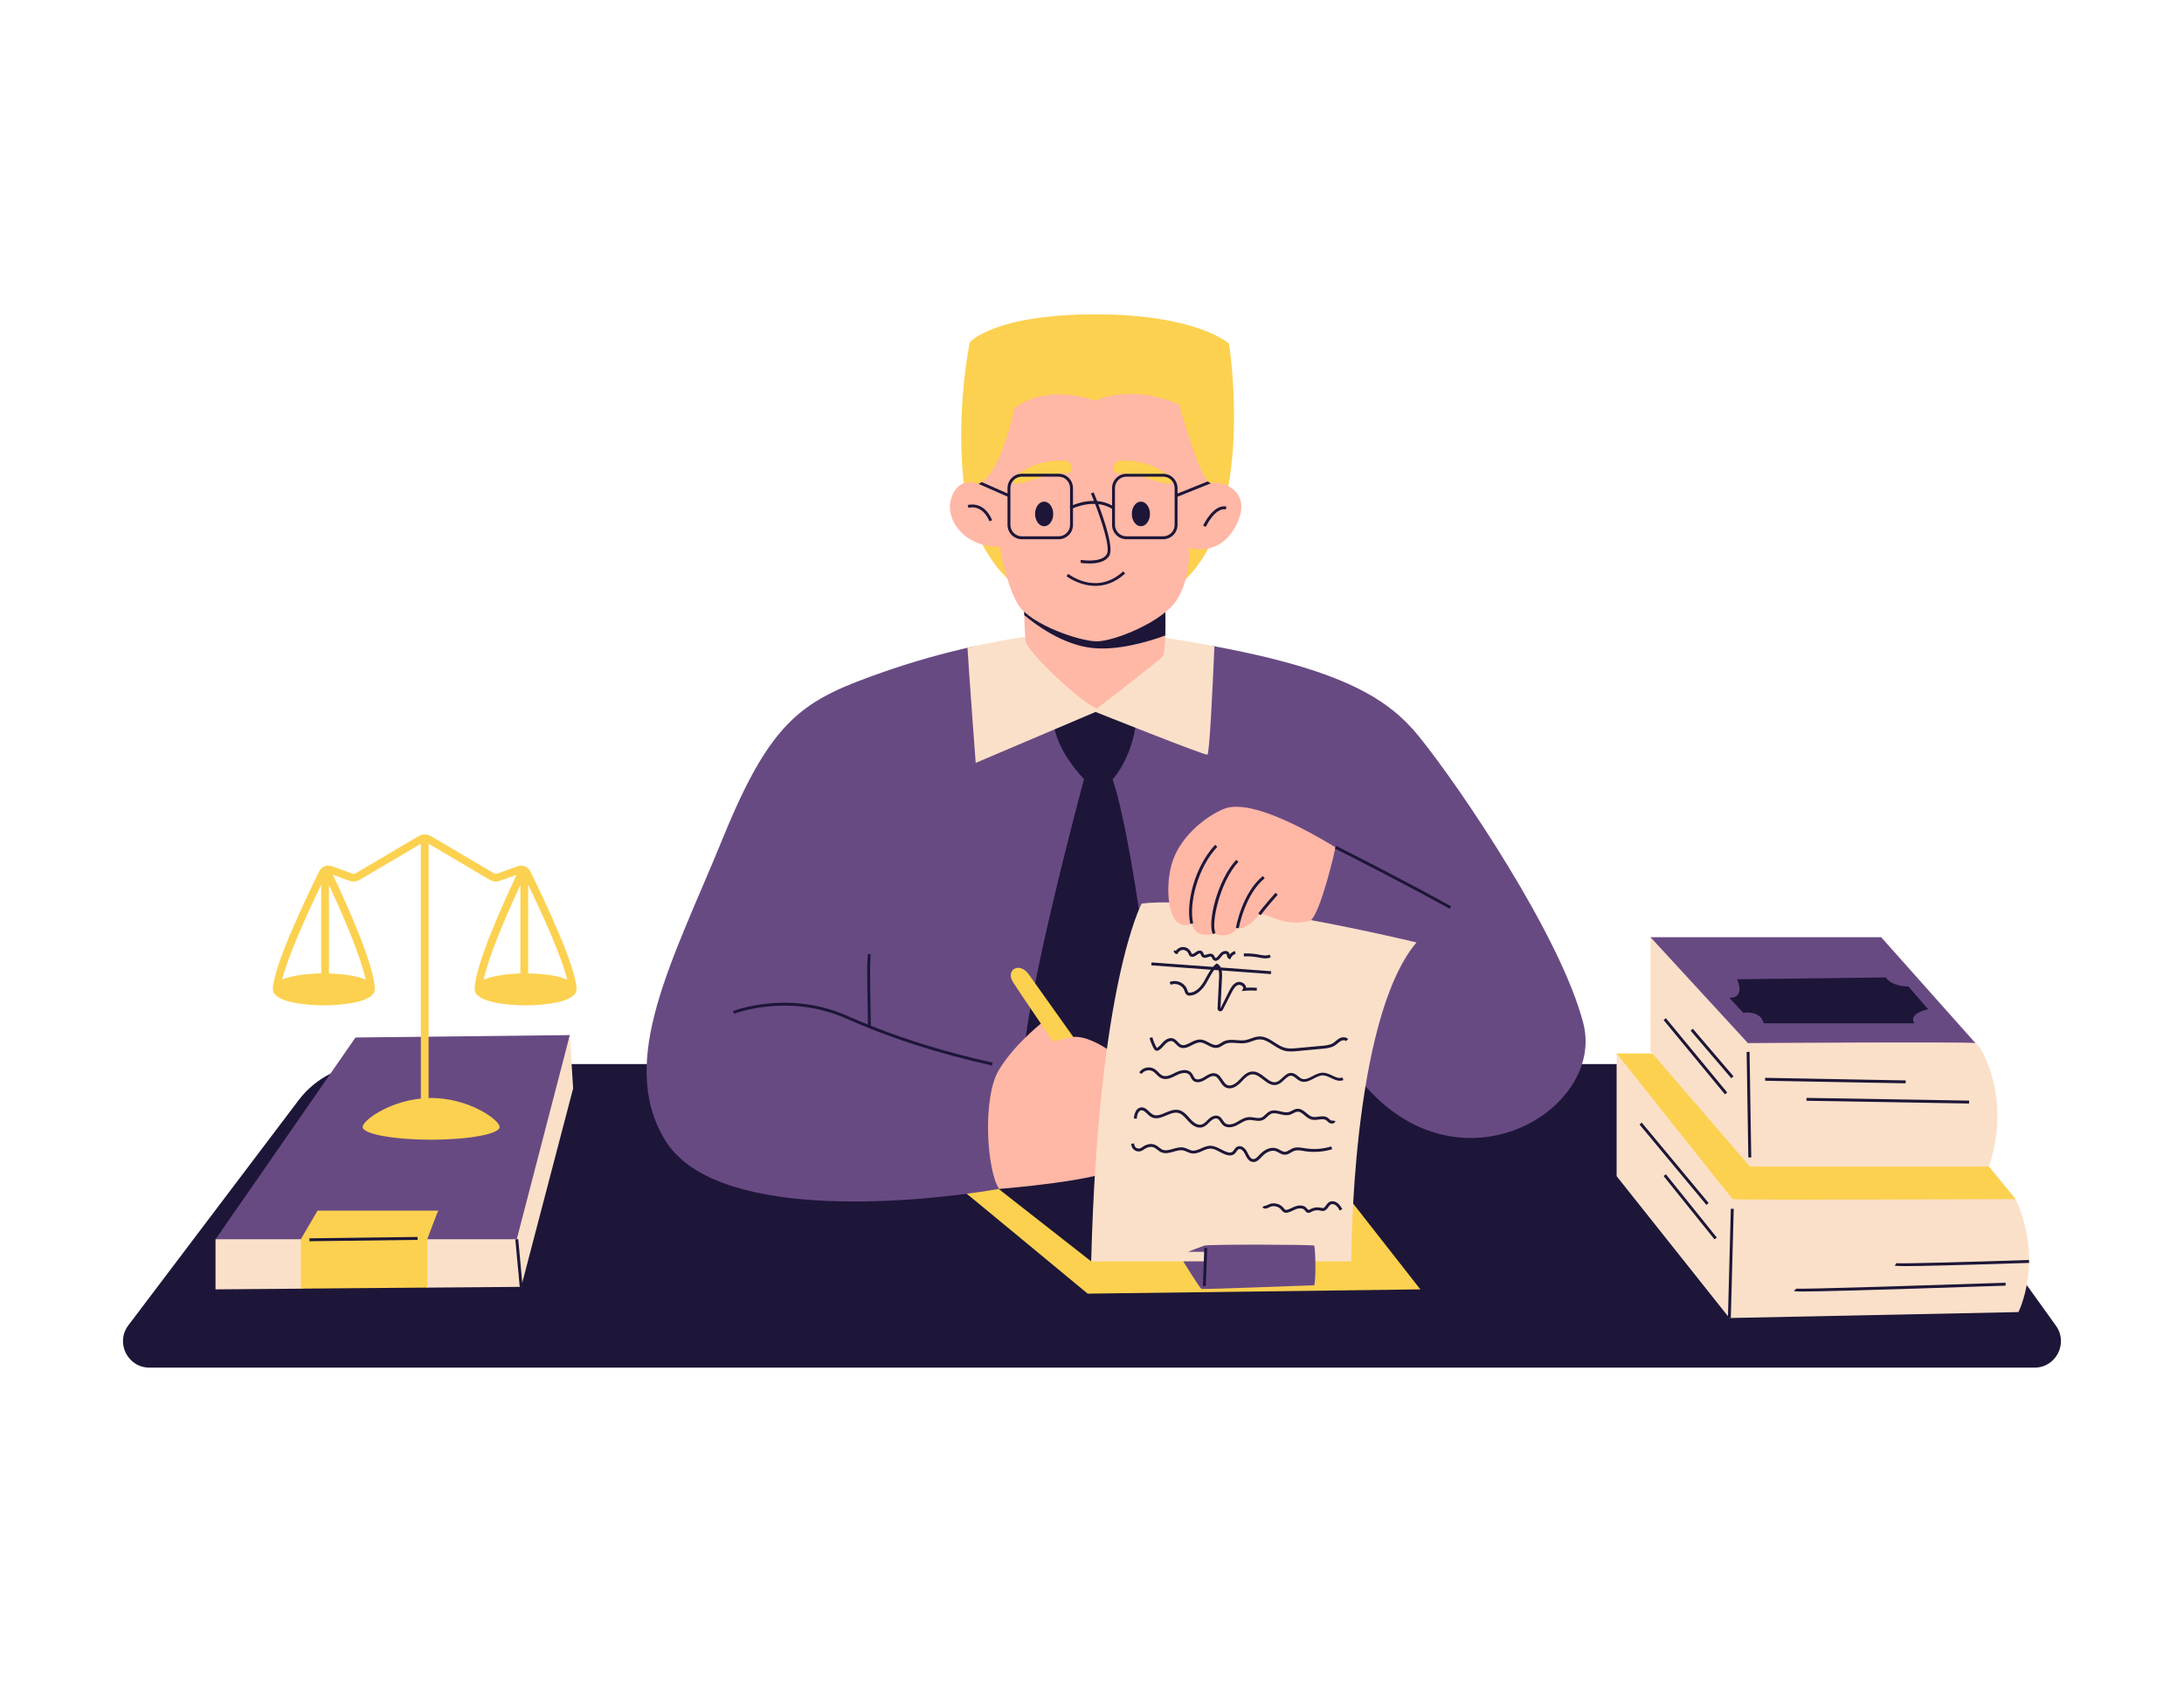 <svg xmlns="http://www.w3.org/2000/svg" xmlns:xlink="http://www.w3.org/1999/xlink" width="800" zoomAndPan="magnify" viewBox="0 0 600 462" height="616" preserveAspectRatio="xMidYMid meet" version="1.0"><defs><clipPath id="d2999e9fe8"><path d="M 33 292 L 567 292 L 567 375.84 L 33 375.84 Z M 33 292 " clip-rule="nonzero"/></clipPath><clipPath id="17c6bd5e8b"><path d="M 74 86.34 L 340 86.34 L 340 354 L 74 354 Z M 74 86.34 " clip-rule="nonzero"/></clipPath></defs><rect x="-60" width="720" fill="#ffffff" y="-46.2" height="554.4" fill-opacity="1"/><rect x="-60" width="720" fill="#ffffff" y="-46.2" height="554.4" fill-opacity="1"/><g clip-path="url(#d2999e9fe8)"><path fill="#1d1638" d="M 101.992 292.27 L 509.488 292.27 C 511.832 292.27 514.027 293.395 515.387 295.293 L 564.828 364.152 C 568.277 368.957 564.84 375.652 558.93 375.652 L 41.062 375.652 C 35.066 375.652 31.648 368.797 35.27 364.016 L 82.027 302.203 C 86.754 295.941 94.145 292.27 101.992 292.27 Z M 101.992 292.27 " fill-opacity="1" fill-rule="nonzero"/></g><path fill="#fcd150" d="M 271.438 315.117 L 365.004 321.977 L 390.207 354.156 L 298.812 355.328 C 298.812 355.328 262.77 325.488 262.461 325.352 Z M 483.137 344.816 C 502.855 352.812 553.754 329.355 553.754 329.355 L 546.418 320.41 L 459.516 289.359 L 444.129 289.359 C 444.129 289.359 463.414 336.82 483.137 344.816 Z M 483.137 344.816 " fill-opacity="1" fill-rule="nonzero"/><path fill="#1d1638" d="M 299.773 346.469 L 269.488 322.754 L 312.953 313.031 Z M 299.773 346.469 " fill-opacity="1" fill-rule="nonzero"/><path fill="#684a83" d="M 274.484 326.578 C 248.395 330.941 195.824 334.977 182.633 313.043 C 169.438 291.105 185.039 263.41 198.613 230.145 C 212.191 196.879 220.879 192.207 242.816 184.539 C 251.293 181.578 259.234 179.43 265.805 177.918 C 276.219 175.512 282.246 180.133 282.246 180.133 L 318.992 184.137 C 325.117 185.039 328.523 176.543 333.633 177.5 C 369.434 184.199 381.668 192.195 389.867 202.332 C 401.195 216.348 428.945 257.383 434.996 281.16 C 441.043 304.938 400.75 329.293 374.055 297.102 C 347.359 264.914 319.164 306.645 306.621 307.336 C 294.074 308.004 274.484 326.578 274.484 326.578 Z M 274.484 326.578 " fill-opacity="1" fill-rule="nonzero"/><path fill="#1d1638" d="M 285.449 193.602 C 285.449 193.602 293.289 185.285 294.383 185.285 C 295.48 185.285 312.965 183.477 312.391 195.527 C 311.816 207.582 305.684 214.055 305.684 214.055 C 312.508 234.895 319.078 298.508 319.078 298.508 C 319.078 298.508 280.809 310.754 281.074 292.852 C 281.34 274.953 297.812 213.98 297.812 213.98 C 297.812 213.98 290.051 206.316 289.379 198.074 " fill-opacity="1" fill-rule="nonzero"/><path fill="#ffb7a6" d="M 274.484 293.77 C 279.18 286.133 287.207 280.172 287.207 280.172 L 294.875 284.836 C 299.367 284.25 307.641 289.988 307.949 291.672 C 307.949 291.672 312.859 316.473 307.949 320.41 C 303.043 324.34 274.484 326.566 274.484 326.566 C 271.098 321.562 269.785 301.402 274.484 293.77 Z M 274.484 293.77 " fill-opacity="1" fill-rule="nonzero"/><path fill="#fbe0c9" d="M 389.145 258.863 C 371.105 280.223 371.223 346.477 371.223 346.477 L 299.773 346.477 C 301.754 269.969 313.648 248.184 313.648 248.184 C 334.75 245.641 389.145 258.863 389.145 258.863 Z M 268.051 209.543 L 300.977 195.551 C 300.977 195.551 330.801 207.477 331.695 207.285 C 332.27 207.168 333.102 189.875 333.633 177.492 C 328.523 176.531 322.934 175.605 316.801 174.699 L 283.129 174.699 C 283.129 174.699 276.207 175.52 265.793 177.918 C 266.316 186.543 268.051 209.543 268.051 209.543 Z M 268.051 209.543 " fill-opacity="1" fill-rule="nonzero"/><path fill="#ffb7a6" d="M 315.789 170.195 C 315.789 170.195 320.258 170.719 320.141 174.562 C 320.066 177.266 319.867 179.738 319.398 180.281 C 318.27 181.609 301.359 194.613 301.359 194.613 C 297.227 193.176 282.258 179.215 281.809 176.16 C 281.543 174.328 281.426 171.164 281.371 168.941 C 281.34 167.461 286.844 169.992 286.844 169.992 Z M 315.789 170.195 " fill-opacity="1" fill-rule="nonzero"/><path fill="#684a83" d="M 453.438 257.426 L 516.805 257.426 L 542.703 286.508 C 542.703 286.508 517.199 309.008 491.645 303.863 C 466.086 298.719 453.438 257.426 453.438 257.426 Z M 325.074 346.469 C 325.074 346.469 329.598 353.836 330.09 354.027 C 330.578 354.219 359.137 353.047 361.055 353.047 C 361.598 350.941 361.371 343.113 361.055 342.121 C 359.359 341.805 332.035 341.77 330.855 342.121 C 330.438 342.25 326.34 343.848 326.34 343.848 L 331.27 343.848 L 331.176 346.469 Z M 143.191 347.254 L 156.555 284.312 L 97.668 284.973 L 59.219 340.398 Z M 143.191 347.254 " fill-opacity="1" fill-rule="nonzero"/><path fill="#fbe0c9" d="M 453.438 257.426 L 480.195 286.508 C 480.195 286.508 540.754 286.102 542.703 286.508 C 544.105 286.793 552.828 301.555 546.406 320.422 L 480.738 320.422 L 453.426 288.723 L 453.426 257.426 Z M 444.129 289.359 L 444.129 323.062 L 475.105 362.023 L 554.512 360.395 C 554.512 360.395 561.582 346.457 553.742 329.355 C 553.742 329.355 476.332 329.707 475.98 329.355 C 475.629 329.004 444.129 289.359 444.129 289.359 Z M 59.207 354.156 L 82.645 353.965 L 103.836 349.129 L 117.391 353.676 L 143.18 353.465 L 157.449 298.977 L 156.543 284.312 L 141.965 340.387 L 59.207 340.387 Z M 59.207 354.156 " fill-opacity="1" fill-rule="nonzero"/><g clip-path="url(#17c6bd5e8b)"><path fill="#fcd150" d="M 282.66 267.672 C 285.27 271.332 294.875 284.836 294.875 284.836 C 294.875 284.836 291.445 285.422 289.379 286.145 C 289.379 286.145 280.309 272.973 278.262 269.695 C 276.219 266.402 280.051 264.008 282.66 267.672 Z M 337.637 94.359 C 337.637 94.359 328.809 86.34 300.945 86.34 C 273.066 86.34 266.422 93.996 266.422 93.996 C 266.422 93.996 262.758 111.344 264.578 130.938 C 266.402 150.527 277.199 159.27 277.199 159.27 L 321.824 162.254 C 345.965 146.25 337.637 94.359 337.637 94.359 Z M 82.645 340.387 L 82.645 353.953 L 117.391 353.664 L 117.391 340.355 C 117.391 340.355 120.297 332.52 120.426 332.52 C 120.551 332.52 87.246 332.52 87.246 332.52 Z M 145.703 239.355 C 149.516 247.109 158.395 265.773 158.395 271.75 C 158.395 275.219 149.602 276.145 144.402 276.145 C 139.207 276.145 130.414 275.219 130.414 271.75 C 130.414 265.148 138.738 247.012 141.945 240.273 L 137.387 241.922 C 136.438 242.262 135.406 242.168 134.543 241.656 L 117.75 231.754 L 117.75 301.605 C 117.984 301.594 118.211 301.586 118.445 301.586 C 128.836 301.586 137.258 307.621 137.258 309.551 C 137.258 311.477 128.836 313.043 118.445 313.043 C 108.051 313.043 99.629 311.477 99.629 309.551 C 99.629 307.793 106.57 302.684 115.621 301.746 L 115.621 231.754 L 98.828 241.656 C 98.309 241.965 97.723 242.125 97.125 242.125 C 96.742 242.125 96.359 242.062 95.988 241.922 L 91.43 240.273 C 95.219 248.238 102.961 265.273 102.961 271.75 C 102.961 275.219 94.164 276.145 88.969 276.145 C 83.773 276.145 74.977 275.219 74.977 271.75 C 74.977 265.773 83.859 247.098 87.672 239.355 C 87.68 239.348 87.68 239.336 87.691 239.324 C 88.32 238.047 89.832 237.441 91.195 237.93 L 96.723 239.934 C 97.062 240.059 97.445 240.016 97.754 239.836 L 114.992 229.668 C 116.047 229.051 117.348 229.051 118.402 229.668 L 135.641 239.824 C 135.961 240.016 136.332 240.047 136.684 239.922 L 142.188 237.93 C 143.531 237.449 145.055 238.059 145.703 239.355 C 145.691 239.355 145.691 239.355 145.703 239.355 Z M 100.457 269.086 C 99.234 263.207 94.848 252.637 90.375 243.094 L 90.375 267.383 C 93.695 267.488 97.859 267.945 100.457 269.086 Z M 77.512 269.055 C 80.312 267.863 84.859 267.426 88.246 267.371 L 88.246 242.988 C 83.539 252.73 78.895 263.379 77.512 269.055 Z M 142.965 243.094 C 138.496 252.637 134.105 263.199 132.883 269.086 C 135.48 267.945 139.645 267.488 142.965 267.383 Z M 155.828 269.055 C 154.445 263.391 149.805 252.73 145.098 242.988 L 145.098 267.371 C 148.48 267.414 153.027 267.852 155.828 269.055 Z M 155.828 269.055 " fill-opacity="1" fill-rule="nonzero"/></g><path fill="#1d1638" d="M 475.105 274.082 C 479.684 274.082 477.215 268.98 477.215 268.98 L 518.105 268.469 C 518.105 268.469 519.074 270.758 524.312 270.98 L 529.688 277.211 C 529.688 277.211 524.121 278.34 525.953 281.078 L 484.52 281.078 C 484.52 281.078 484.094 277.605 478.906 278.18 Z M 281.371 168.941 C 284.375 171.473 291.84 177.098 300.082 177.98 C 307.035 178.734 315.246 176.328 320.141 174.551 C 320.25 170.707 320.109 166.383 320.109 166.383 L 283.938 166.383 L 281.352 167.234 C 281.352 167.684 281.363 168.27 281.371 168.941 Z M 281.371 168.941 " fill-opacity="1" fill-rule="nonzero"/><path fill="#ffb7a6" d="M 332.836 132.703 C 330.109 133.48 323.902 111.109 323.902 111.109 C 323.902 111.109 312.137 105.297 300.922 110.066 C 300.922 110.066 288.219 104.988 278.668 112.109 C 278.668 112.109 275.078 130.309 268.828 132.906 C 268.828 132.906 263.027 130.438 261.238 137.238 C 259.617 143.426 265.793 150.551 274.707 150.113 C 274.707 150.113 276.355 160.793 279.785 166.184 C 283.227 171.57 296.621 176.16 301.328 176.16 C 306.035 176.16 319.344 170.879 323.273 164.828 C 327.191 158.793 326.754 150.379 326.754 150.379 C 326.754 150.379 334.984 153.438 339.684 144.109 C 344.355 134.781 335.562 131.926 332.836 132.703 Z M 293.438 129.945 C 286.887 129.945 280.414 133.641 278.57 132.703 C 278.102 132.469 277.996 131.734 278.656 131.043 C 284.738 125.898 292.266 126.262 293.438 126.762 C 294.609 127.273 294.77 129.945 293.438 129.945 Z M 321.719 132.703 C 319.867 133.641 313.391 129.945 306.855 129.945 C 305.523 129.945 305.684 127.262 306.855 126.773 C 308.023 126.273 315.555 125.91 321.633 131.055 C 322.293 131.746 322.176 132.48 321.719 132.703 Z M 366.887 232.691 C 367.027 232.543 362.895 250.664 360.008 252.879 C 352.781 254.828 348.797 250.867 346.027 251.145 C 342.152 255.852 339.938 254.891 339.938 254.891 C 338.723 256.754 336.105 257.523 333.582 256.395 C 333.582 256.395 328.555 258.301 327.406 253.68 C 320.879 256.562 319.898 244.414 321.867 237.398 C 323.836 230.379 330.523 224.598 336.137 222.215 C 344.93 218.477 366.75 232.852 366.887 232.691 Z M 366.887 232.691 " fill-opacity="1" fill-rule="nonzero"/><path fill="#1d1638" d="M 480.645 288.914 L 481.113 317.918 L 480.312 317.93 L 479.844 288.926 Z M 474.703 362.012 L 475.5 362.035 L 476.301 332.027 L 475.5 332.008 Z M 523.547 296.762 L 484.926 296.047 L 484.914 296.848 L 523.535 297.559 Z M 476.234 295.633 L 465.066 282.566 L 464.457 283.09 L 475.629 296.156 Z M 496.266 302.352 L 540.945 303.109 L 540.977 302.309 L 496.297 301.555 Z M 457.035 280.184 L 473.891 300.586 L 474.512 300.074 L 457.652 279.672 Z M 469.41 330.441 L 451.031 308.355 L 450.414 308.867 L 468.793 330.953 Z M 457.027 323.02 L 471.016 340.41 L 471.656 339.93 L 457.664 322.539 Z M 493.379 353.953 L 493.273 354.336 L 492.867 354.336 L 492.996 354.625 C 493.047 354.676 493.113 354.742 495.062 354.742 C 499.203 354.742 511.863 354.453 550.996 353.133 L 550.965 352.336 C 535.406 352.855 494.711 354.176 493.379 353.953 Z M 520.938 346.957 L 520.809 347.328 L 520.477 347.555 C 520.555 347.66 520.629 347.766 523.547 347.766 C 527.453 347.766 536.484 347.562 557.449 346.883 L 557.418 346.082 C 543.309 346.551 521.949 347.172 520.938 346.957 Z M 141.57 340.43 L 142.785 353.504 L 143.586 353.43 L 142.371 340.355 Z M 286.855 137.781 C 285.484 137.781 284.363 139.297 284.363 141.16 C 284.363 143.023 285.484 144.543 286.855 144.543 C 288.23 144.543 289.348 143.031 289.348 141.16 C 289.336 139.297 288.23 137.781 286.855 137.781 Z M 293.48 157.633 L 292.988 158.258 C 293.043 158.301 296.461 160.922 300.945 160.922 C 303.457 160.922 306.309 160.09 309.102 157.523 L 308.559 156.938 C 301.305 163.637 293.797 157.887 293.48 157.633 Z M 313.434 137.781 C 312.059 137.781 310.941 139.297 310.941 141.16 C 310.941 143.023 312.059 144.543 313.434 144.543 C 314.809 144.543 315.926 143.031 315.926 141.16 C 315.914 139.297 314.809 137.781 313.434 137.781 Z M 319.559 148.113 L 309.453 148.113 C 307.281 148.113 305.512 146.344 305.512 144.172 L 305.512 139.754 C 304.277 139.008 302.988 138.613 301.73 138.477 C 303.402 142.895 305.926 150.359 304.809 152.52 C 303.852 154.363 301.359 154.777 299.281 154.777 C 298.355 154.777 297.504 154.691 296.918 154.617 L 296.867 153.809 L 297.023 153.82 C 298.387 154 302.926 154.414 304.105 152.148 C 305.043 150.348 302.656 143.148 300.859 138.41 C 298.176 138.316 295.812 139.18 294.777 139.613 L 294.777 144.172 C 294.777 146.344 293.012 148.113 290.84 148.113 L 280.734 148.113 C 278.562 148.113 276.793 146.344 276.793 144.172 L 276.793 136.41 L 268.84 132.906 C 269.137 132.777 269.426 132.609 269.711 132.418 L 276.793 135.535 L 276.793 134.066 C 276.793 131.895 278.562 130.129 280.734 130.129 L 290.84 130.129 C 293.012 130.129 294.777 131.895 294.777 134.066 L 294.777 138.742 C 295.938 138.262 298.078 137.559 300.539 137.59 C 300.23 136.805 299.953 136.102 299.719 135.547 L 300.453 135.238 C 300.594 135.559 300.945 136.43 301.414 137.633 C 302.754 137.742 304.148 138.102 305.512 138.848 L 305.512 134.078 C 305.512 131.906 307.281 130.137 309.453 130.137 L 319.559 130.137 C 321.73 130.137 323.496 131.906 323.496 134.078 L 323.496 135.566 L 331.844 132.215 C 332.164 132.555 332.461 132.734 332.73 132.727 L 323.496 136.43 L 323.496 144.184 C 323.496 146.344 321.73 148.113 319.559 148.113 Z M 293.969 134.066 C 293.969 132.332 292.562 130.926 290.828 130.926 L 280.723 130.926 C 278.988 130.926 277.582 132.332 277.582 134.066 L 277.582 144.172 C 277.582 145.906 278.988 147.312 280.723 147.312 L 290.828 147.312 C 292.562 147.312 293.969 145.906 293.969 144.172 L 293.969 139.414 L 293.84 139.168 C 293.863 139.156 293.906 139.137 293.969 139.105 Z M 309.453 147.312 L 319.559 147.312 C 321.293 147.312 322.699 145.906 322.699 144.172 L 322.699 134.066 C 322.699 132.332 321.293 130.926 319.559 130.926 L 309.453 130.926 C 307.715 130.926 306.309 132.332 306.309 134.066 L 306.309 144.172 C 306.309 145.898 307.715 147.312 309.453 147.312 Z M 331.258 144.715 C 331.281 144.66 333.805 139.328 336.766 139.914 L 336.926 139.125 C 333.348 138.41 330.641 144.129 330.535 144.375 Z M 271.832 143.191 L 272.566 142.883 C 270.215 137.336 265.867 138.719 265.824 138.742 L 266.082 139.496 C 266.23 139.445 269.777 138.348 271.832 143.191 Z M 366.707 233.055 C 386.672 243.117 398.152 249.559 398.258 249.621 L 398.652 248.93 C 398.535 248.867 387.047 242.414 367.07 232.34 Z M 333.836 232.043 C 328.148 238.109 325.711 248.184 327.012 253.785 L 327.789 253.605 C 326.562 248.324 328.98 238.387 334.422 232.594 Z M 333.219 256.598 L 333.922 256.211 C 332.613 253.797 335.125 242.145 340.215 236.727 L 339.629 236.184 C 334.422 241.719 331.602 253.594 333.219 256.598 Z M 340.32 254.977 C 340.344 254.883 341.98 245.684 347.434 241.242 L 346.934 240.625 C 341.258 245.246 339.609 254.457 339.543 254.84 Z M 346.359 251.379 C 347.434 249.781 350.98 245.809 351.012 245.766 L 350.414 245.234 C 350.266 245.395 346.797 249.281 345.688 250.93 Z M 239.215 262.133 L 238.43 262.016 C 238.035 264.754 238.395 276.582 238.449 281.418 C 236.574 280.66 234.711 279.883 232.891 279.074 C 216.523 271.781 201.512 277.66 201.363 277.723 L 201.66 278.469 C 201.809 278.414 216.504 272.652 232.57 279.809 C 244.414 285.082 257.477 289.285 272.512 292.66 L 272.684 291.883 C 260.332 289.117 249.344 285.773 239.246 281.746 C 239.215 278.52 238.82 264.859 239.215 262.133 Z M 330.461 353.23 L 331.258 353.262 L 331.652 342.805 L 330.855 342.773 Z M 349.16 267.555 L 335.625 266.562 C 335.742 267.148 335.754 267.777 335.723 268.363 L 335.297 277.008 L 337.68 272.207 C 338.211 271.172 338.82 270.141 339.918 269.777 C 340.609 269.555 341.473 269.82 341.98 270.418 C 342.215 270.684 342.332 270.992 342.344 271.301 C 343.324 271.238 344.324 271.238 345.305 271.324 L 345.242 272.121 C 344.133 272.027 343.004 272.035 341.887 272.152 L 341.152 272.227 L 341.492 271.578 C 341.621 271.332 341.492 271.098 341.363 270.949 C 341.109 270.641 340.586 270.418 340.16 270.547 C 339.352 270.812 338.84 271.695 338.383 272.57 L 335.934 277.359 C 335.797 277.625 335.539 277.777 335.262 277.777 C 335.199 277.777 335.125 277.766 335.062 277.754 C 334.711 277.66 334.477 277.34 334.496 276.977 L 334.922 268.332 C 334.953 267.734 334.934 267.074 334.773 266.508 L 333.57 266.426 C 333.004 267.137 332.547 267.969 332.078 268.832 C 331.887 269.184 331.695 269.543 331.492 269.887 C 330.227 272.078 328.684 273.312 327.02 273.465 C 326.785 273.484 326.477 273.496 326.18 273.336 C 325.711 273.102 325.551 272.609 325.426 272.219 L 325.359 272.027 C 325.117 271.355 324.551 270.801 323.816 270.492 C 323.082 270.195 322.281 270.195 321.645 270.492 L 321.305 269.77 C 322.145 269.363 323.176 269.363 324.125 269.746 C 325.074 270.141 325.797 270.863 326.117 271.75 L 326.191 271.961 C 326.285 272.258 326.383 272.535 326.555 272.621 C 326.66 272.676 326.84 272.664 326.957 272.664 C 328.715 272.504 330.023 270.844 330.812 269.492 C 331.004 269.152 331.195 268.801 331.387 268.449 C 331.77 267.734 332.164 267.02 332.633 266.352 L 316.297 265.148 L 316.352 264.348 L 333.219 265.582 C 333.473 265.297 333.742 265.039 334.051 264.797 L 334.262 264.625 L 334.496 264.762 C 334.902 264.996 335.18 265.348 335.371 265.742 L 349.223 266.766 Z M 334.336 265.668 C 334.324 265.656 334.316 265.637 334.305 265.613 C 334.293 265.625 334.273 265.648 334.262 265.656 Z M 323.051 261.152 L 322.484 261.027 C 322.434 261.25 322.484 261.484 322.625 261.688 C 322.762 261.879 322.977 262.004 323.199 262.027 L 323.465 262.047 L 323.582 261.805 C 323.859 261.262 324.477 260.898 325.082 260.918 C 325.691 260.941 326.277 261.355 326.5 261.922 L 326.531 262.016 C 326.586 262.156 326.648 262.324 326.777 262.473 C 327.215 262.996 328.023 262.922 328.82 262.273 C 329.184 261.984 329.621 261.781 329.77 261.941 C 329.812 261.996 329.855 262.09 329.895 262.207 C 329.949 262.367 330.023 262.559 330.172 262.73 C 330.652 263.273 331.344 263.051 331.855 262.891 C 332.305 262.75 332.602 262.664 332.762 262.793 C 332.848 262.855 332.922 263.008 332.984 263.145 C 333.121 263.422 333.312 263.805 333.762 263.902 C 333.816 263.91 333.879 263.922 333.941 263.922 C 334.102 263.922 334.285 263.879 334.453 263.785 C 334.91 263.551 335.211 263.168 335.496 262.805 C 335.637 262.633 335.762 262.453 335.922 262.305 C 336.148 262.09 336.5 261.953 336.766 261.996 C 336.914 262.016 336.969 262.09 336.988 262.133 C 337.031 262.207 337.051 262.324 337.074 262.453 C 337.125 262.738 337.199 263.125 337.586 263.324 L 337.957 263.516 L 338.137 263.145 C 338.406 262.59 338.906 262.145 339.48 261.961 L 339.234 261.207 C 338.691 261.387 338.203 261.73 337.828 262.164 C 337.797 262.039 337.766 261.898 337.691 261.77 C 337.531 261.461 337.242 261.27 336.883 261.219 C 336.371 261.145 335.762 261.355 335.359 261.75 C 335.18 261.93 335.02 262.133 334.867 262.336 C 334.625 262.645 334.402 262.941 334.102 263.09 C 334.016 263.133 333.953 263.145 333.934 263.133 C 333.859 263.125 333.781 262.953 333.707 262.805 C 333.602 262.602 333.484 262.355 333.262 262.188 C 332.75 261.781 332.121 261.984 331.609 262.145 C 331.164 262.281 330.887 262.355 330.77 262.219 C 330.727 262.164 330.684 262.059 330.652 261.953 C 330.598 261.793 330.523 261.578 330.363 261.41 C 329.906 260.91 329.141 261.004 328.332 261.652 C 327.992 261.93 327.531 262.121 327.395 261.961 C 327.352 261.922 327.332 261.836 327.289 261.738 L 327.246 261.633 C 326.902 260.77 326.043 260.164 325.117 260.121 C 324.305 260.078 323.52 260.492 323.051 261.152 Z M 345.91 263.016 C 346.465 263.125 347.062 263.242 347.648 263.242 C 348.156 263.242 348.668 263.156 349.137 262.898 L 348.766 262.195 C 348 262.602 347.02 262.422 346.059 262.238 L 345.785 262.188 C 344.43 261.93 343.059 261.836 341.695 261.898 L 341.738 262.699 C 343.035 262.633 344.355 262.73 345.645 262.973 Z M 367.441 330.43 C 366.836 329.973 365.875 329.727 365.109 330.207 C 364.746 330.43 364.492 330.793 364.281 331.102 C 364.023 331.453 363.812 331.762 363.504 331.816 C 363.344 331.848 363.141 331.793 362.938 331.75 L 362.758 331.707 C 361.797 331.508 360.754 331.676 359.84 332.199 C 359.711 332.273 359.551 332.359 359.488 332.348 C 359.383 332.336 359.254 332.176 359.125 332.016 C 359.062 331.941 358.996 331.867 358.934 331.793 C 358.211 331.008 357.016 331.008 356.156 331.262 C 355.695 331.398 355.27 331.59 354.855 331.793 C 354.492 331.965 354.152 332.125 353.789 332.242 C 353.598 332.305 353.344 332.367 353.172 332.305 C 353.004 332.242 352.844 332.051 352.684 331.859 L 352.523 331.668 C 351.523 330.516 349.68 330.176 348.34 330.91 C 347.711 331.25 347.539 331.188 347.539 331.176 C 347.539 331.176 347.539 331.176 347.531 331.164 L 346.816 331.527 C 346.922 331.73 347.082 331.867 347.297 331.934 C 347.742 332.07 348.285 331.824 348.711 331.602 C 349.734 331.047 351.141 331.293 351.906 332.176 L 352.043 332.348 C 352.258 332.613 352.504 332.91 352.898 333.051 C 353.301 333.188 353.715 333.094 354.035 332.988 C 354.441 332.859 354.824 332.68 355.188 332.508 C 355.59 332.316 355.973 332.145 356.379 332.016 C 357.016 331.836 357.871 331.816 358.348 332.328 C 358.402 332.379 358.453 332.445 358.496 332.508 C 358.711 332.762 358.965 333.094 359.414 333.137 C 359.445 333.137 359.465 333.137 359.488 333.137 C 359.785 333.137 360.031 332.996 360.285 332.848 C 360.969 332.453 361.797 332.328 362.574 332.484 L 362.746 332.527 C 363.012 332.594 363.32 332.656 363.641 332.602 C 364.27 332.484 364.621 331.996 364.93 331.559 C 365.121 331.281 365.312 331.027 365.535 330.879 C 365.973 330.602 366.578 330.781 366.961 331.059 C 367.441 331.41 367.773 331.977 368.09 332.508 L 368.785 332.102 C 368.441 331.539 368.051 330.879 367.441 330.43 Z M 350.5 316.203 C 350.766 316.301 351.023 316.438 351.301 316.598 C 351.801 316.875 352.312 317.176 352.938 317.176 C 353.621 317.195 354.176 316.863 354.719 316.547 C 355.016 316.375 355.293 316.215 355.578 316.109 C 356.336 315.844 357.168 315.98 358.051 316.129 L 358.445 316.195 C 360.945 316.59 363.555 316.398 365.984 315.66 L 365.75 314.895 C 363.438 315.609 360.957 315.777 358.562 315.406 L 358.168 315.344 C 357.23 315.184 356.25 315.023 355.305 315.352 C 354.941 315.48 354.621 315.66 354.301 315.855 C 353.844 316.121 353.406 316.375 352.961 316.375 C 352.949 316.375 352.949 316.375 352.938 316.375 C 352.512 316.363 352.109 316.141 351.684 315.895 C 351.395 315.738 351.086 315.566 350.758 315.449 C 349.285 314.926 347.531 315.566 346.051 317.152 L 345.941 317.27 C 345.422 317.836 344.867 318.43 344.262 318.367 C 343.535 318.301 343.102 317.398 342.684 316.535 C 342.121 315.363 340.992 314.438 339.926 314.938 C 339.512 315.141 339.258 315.504 339.031 315.82 C 338.871 316.055 338.715 316.281 338.52 316.406 C 338.18 316.633 337.703 316.59 337.352 316.504 C 336.699 316.344 336.094 316.023 335.445 315.684 C 334.52 315.191 333.57 314.727 332.473 314.703 C 331.59 314.715 330.77 315.078 329.992 315.418 C 329.129 315.801 328.32 316.152 327.5 316.023 C 327.129 315.961 326.766 315.801 326.383 315.629 C 326.008 315.469 325.637 315.301 325.223 315.215 C 324.211 315 323.211 315.289 322.23 315.566 C 321.188 315.863 320.207 316.152 319.332 315.77 C 319.016 315.629 318.738 315.406 318.43 315.172 C 318.109 314.918 317.77 314.648 317.363 314.469 C 316.234 313.969 314.957 314.223 313.574 315.234 C 313.223 315.492 312.762 315.543 312.359 315.387 C 311.953 315.215 311.676 314.863 311.613 314.426 C 311.594 314.309 311.582 314.191 311.57 314.074 L 310.773 314.16 C 310.781 314.289 310.805 314.418 310.824 314.555 C 310.934 315.27 311.398 315.855 312.059 316.121 C 312.719 316.398 313.465 316.301 314.051 315.875 C 315.203 315.035 316.18 314.809 317.043 315.195 C 317.352 315.332 317.641 315.555 317.938 315.789 C 318.27 316.047 318.598 316.312 319.016 316.492 C 320.141 316.992 321.312 316.652 322.453 316.32 C 323.367 316.055 324.23 315.812 325.051 315.98 C 325.391 316.055 325.711 316.195 326.062 316.355 C 326.477 316.535 326.902 316.727 327.383 316.801 C 328.449 316.973 329.395 316.547 330.32 316.141 C 331.066 315.812 331.77 315.504 332.496 315.492 C 333.355 315.469 334.207 315.918 335.082 316.387 C 335.742 316.738 336.422 317.098 337.18 317.281 C 337.895 317.449 338.52 317.375 338.98 317.066 C 339.297 316.855 339.512 316.547 339.703 316.281 C 339.895 316.004 340.055 315.77 340.277 315.66 C 340.906 315.363 341.641 316.195 342.016 316.949 C 342.461 317.887 343.027 319.059 344.207 319.164 C 344.262 319.164 344.312 319.176 344.367 319.176 C 345.293 319.176 345.984 318.43 346.551 317.824 L 346.656 317.719 C 347.613 316.664 349.129 315.727 350.5 316.203 Z M 313.531 304.973 C 314.094 304.898 314.562 305.355 315.105 305.875 C 315.457 306.219 315.828 306.578 316.266 306.812 C 317.629 307.559 319.055 306.953 320.43 306.375 C 321.504 305.918 322.625 305.449 323.637 305.676 C 324.637 305.898 325.402 306.762 326.137 307.59 L 326.477 307.965 C 327.246 308.816 328.375 309.73 329.629 309.73 C 329.855 309.73 330.078 309.699 330.301 309.637 C 331.078 309.422 331.633 308.867 332.164 308.336 C 332.293 308.207 332.43 308.082 332.559 307.953 C 333.102 307.441 333.898 307.004 334.508 307.305 C 334.828 307.461 335.051 307.805 335.297 308.164 C 335.496 308.473 335.711 308.793 336.008 309.051 C 336.914 309.836 338.352 309.828 339.863 309.051 C 340.141 308.898 340.418 308.742 340.695 308.582 C 341.473 308.133 342.195 307.707 343.016 307.633 C 343.473 307.59 343.961 307.664 344.473 307.738 C 345.281 307.867 346.125 307.996 346.934 307.645 C 347.434 307.43 347.816 307.07 348.18 306.719 C 348.5 306.41 348.809 306.121 349.168 305.961 C 349.895 305.621 350.746 305.824 351.641 306.035 C 352.523 306.25 353.449 306.461 354.355 306.195 C 354.707 306.09 355.016 305.93 355.312 305.77 C 355.688 305.566 356.047 305.387 356.41 305.355 C 357.125 305.27 357.742 305.801 358.391 306.344 C 358.965 306.824 359.562 307.312 360.309 307.516 C 360.969 307.688 361.648 307.602 362.301 307.516 C 363.066 307.41 363.777 307.324 364.32 307.688 C 364.449 307.773 364.555 307.879 364.672 307.984 C 364.855 308.156 365.047 308.336 365.301 308.473 C 365.633 308.645 366.066 308.656 366.387 308.508 C 366.645 308.391 366.824 308.176 366.879 307.91 L 366.047 307.781 C 365.941 307.824 365.77 307.824 365.664 307.762 C 365.504 307.676 365.367 307.547 365.215 307.398 C 365.078 307.262 364.93 307.133 364.77 307.016 C 363.98 306.484 363.074 306.602 362.191 306.719 C 361.586 306.793 361.02 306.879 360.512 306.738 C 359.934 306.59 359.434 306.176 358.902 305.727 C 358.156 305.109 357.402 304.469 356.336 304.555 C 355.805 304.598 355.355 304.844 354.93 305.066 C 354.652 305.215 354.387 305.355 354.121 305.441 C 353.418 305.652 352.641 305.461 351.82 305.27 C 350.832 305.035 349.809 304.801 348.828 305.246 C 348.348 305.473 347.988 305.824 347.625 306.152 C 347.297 306.473 346.977 306.77 346.613 306.93 C 346.016 307.195 345.324 307.078 344.59 306.973 C 344.059 306.887 343.504 306.801 342.941 306.855 C 341.949 306.941 341.109 307.441 340.289 307.91 C 340.023 308.059 339.766 308.219 339.5 308.355 C 338.562 308.848 337.297 309.125 336.539 308.465 C 336.328 308.281 336.156 308.016 335.977 307.738 C 335.699 307.324 335.391 306.855 334.879 306.602 C 334.059 306.195 332.996 306.492 332.035 307.379 C 331.898 307.504 331.758 307.645 331.621 307.781 C 331.133 308.262 330.672 308.719 330.098 308.879 C 328.969 309.188 327.84 308.262 327.086 307.43 L 326.754 307.059 C 325.934 306.133 325.082 305.172 323.828 304.898 C 322.57 304.621 321.336 305.141 320.141 305.641 C 318.887 306.176 317.691 306.676 316.672 306.109 C 316.332 305.918 316 305.598 315.68 305.301 C 315.074 304.715 314.402 304.055 313.445 304.184 C 312.688 304.277 311.73 304.887 311.484 307.207 L 312.285 307.293 C 312.348 306.461 312.637 305.09 313.531 304.973 Z M 366.047 295.441 C 365.227 295.047 364.375 294.652 363.449 294.641 C 363.438 294.641 363.438 294.641 363.426 294.641 C 362.406 294.641 361.469 295.133 360.562 295.602 C 359.52 296.145 358.539 296.656 357.602 296.281 C 357.262 296.145 356.953 295.887 356.625 295.621 C 356.145 295.227 355.656 294.824 354.984 294.727 C 353.867 294.559 353.066 295.312 352.301 296.039 C 351.777 296.527 351.246 297.039 350.641 297.199 C 349.562 297.508 348.562 296.73 347.508 295.91 C 346.453 295.09 345.379 294.25 344.039 294.312 C 342.602 294.375 341.566 295.473 340.641 296.453 L 340.363 296.738 C 339.926 297.188 338.402 298.625 337.125 298.008 C 336.594 297.75 336.242 297.199 335.859 296.613 C 335.391 295.879 334.902 295.133 334.008 294.867 C 332.867 294.523 331.781 295.227 330.906 295.781 L 330.77 295.867 C 330.387 296.113 329.055 296.867 328.32 296.23 C 328.117 296.047 327.98 295.781 327.832 295.504 C 327.691 295.238 327.555 294.973 327.352 294.727 C 326.477 293.707 324.848 293.652 322.977 294.59 L 322.785 294.684 C 321.602 295.281 320.387 295.887 319.344 295.418 C 318.93 295.238 318.586 294.887 318.238 294.523 C 317.926 294.215 317.617 293.887 317.227 293.641 C 315.852 292.77 313.859 293.195 312.965 294.559 L 313.637 294.992 C 314.285 293.992 315.797 293.672 316.801 294.312 C 317.109 294.516 317.383 294.793 317.672 295.078 C 318.066 295.484 318.473 295.898 319.023 296.145 C 320.418 296.762 321.867 296.039 323.145 295.387 L 323.336 295.293 C 324.508 294.707 326.02 294.387 326.746 295.227 C 326.895 295.398 327 295.621 327.117 295.844 C 327.289 296.188 327.469 296.539 327.789 296.816 C 328.586 297.496 329.82 297.391 331.184 296.527 L 331.324 296.441 C 332.133 295.922 332.984 295.387 333.762 295.609 C 334.367 295.793 334.762 296.398 335.168 297.027 C 335.582 297.676 336.02 298.348 336.754 298.711 C 337.105 298.879 337.445 298.945 337.785 298.945 C 339.141 298.945 340.375 297.836 340.918 297.273 L 341.195 296.973 C 342.047 296.07 342.93 295.145 344.047 295.09 C 345.07 295.027 346.02 295.762 346.996 296.516 C 348.156 297.422 349.359 298.348 350.832 297.941 C 351.629 297.719 352.234 297.145 352.82 296.59 C 353.516 295.941 354.102 295.379 354.844 295.484 C 355.293 295.547 355.676 295.867 356.09 296.195 C 356.453 296.496 356.824 296.793 357.285 296.973 C 358.562 297.477 359.754 296.855 360.902 296.25 C 361.723 295.824 362.566 295.379 363.395 295.379 C 363.395 295.379 363.406 295.379 363.406 295.379 C 364.152 295.379 364.918 295.75 365.664 296.102 C 366.762 296.613 367.891 297.145 369.07 296.664 L 368.773 295.93 C 367.953 296.336 367.027 295.898 366.047 295.441 Z M 367.934 285.23 C 367.57 285.43 367.262 285.688 366.961 285.941 C 366.73 286.133 366.504 286.336 366.25 286.496 C 365.367 287.062 364.215 287.168 363.203 287.254 L 356.422 287.879 C 355.281 287.988 354.109 288.094 353.023 287.805 C 352.023 287.539 351.086 286.934 350.18 286.348 C 348.871 285.496 347.488 284.613 345.902 284.688 C 345.102 284.719 344.367 284.984 343.664 285.238 C 343.133 285.43 342.633 285.613 342.121 285.699 C 341.363 285.824 340.555 285.762 339.766 285.699 C 338.574 285.602 337.328 285.508 336.188 286.039 C 335.934 286.156 335.688 286.316 335.445 286.465 C 335.082 286.699 334.73 286.91 334.359 286.996 C 333.602 287.156 332.855 286.762 332.059 286.336 C 331.312 285.941 330.555 285.527 329.684 285.516 C 328.758 285.527 327.883 285.941 327.062 286.367 C 326.074 286.879 325.211 287.316 324.422 286.922 C 324.113 286.773 323.859 286.496 323.594 286.207 C 323.219 285.816 322.836 285.41 322.273 285.23 C 321.473 284.973 320.535 285.281 319.707 286.059 C 319.48 286.273 319.27 286.508 319.066 286.73 C 318.738 287.102 318.418 287.445 318.043 287.711 C 317.875 287.828 317.812 287.816 317.812 287.816 C 317.801 287.816 317.758 287.785 317.652 287.594 C 317.203 286.73 316.84 285.824 316.574 284.898 L 315.809 285.121 C 316.086 286.102 316.469 287.062 316.949 287.965 C 317.035 288.125 317.215 288.465 317.578 288.582 C 318.004 288.723 318.375 288.457 318.504 288.383 C 318.961 288.074 319.324 287.668 319.676 287.273 C 319.867 287.062 320.059 286.848 320.27 286.645 C 320.492 286.434 321.293 285.762 322.047 285.996 C 322.422 286.113 322.707 286.422 323.027 286.762 C 323.336 287.082 323.656 287.422 324.082 287.637 C 325.242 288.211 326.359 287.637 327.445 287.082 C 328.191 286.699 328.949 286.336 329.695 286.316 C 330.363 286.324 331.016 286.676 331.707 287.039 C 332.59 287.52 333.508 287.996 334.551 287.773 C 335.062 287.668 335.488 287.402 335.891 287.145 C 336.105 287.008 336.316 286.879 336.551 286.762 C 337.5 286.316 338.574 286.402 339.727 286.496 C 340.566 286.559 341.418 286.637 342.27 286.484 C 342.855 286.391 343.41 286.188 343.953 285.996 C 344.633 285.75 345.281 285.516 345.953 285.496 C 347.34 285.441 348.508 286.207 349.777 287.027 C 350.734 287.645 351.727 288.297 352.844 288.594 C 353.441 288.754 354.059 288.809 354.664 288.809 C 355.305 288.809 355.93 288.742 356.527 288.691 L 363.309 288.062 C 364.406 287.957 365.664 287.84 366.707 287.18 C 366.996 286.996 367.262 286.773 367.508 286.57 C 367.781 286.336 368.051 286.113 368.348 285.941 C 368.805 285.688 369.453 285.602 369.785 285.953 L 370.371 285.41 C 369.711 284.707 368.645 284.836 367.934 285.23 Z M 85.008 340.133 L 85.02 340.93 L 114.727 340.559 L 114.719 339.758 Z M 85.008 340.133 " fill-opacity="1" fill-rule="nonzero"/></svg>